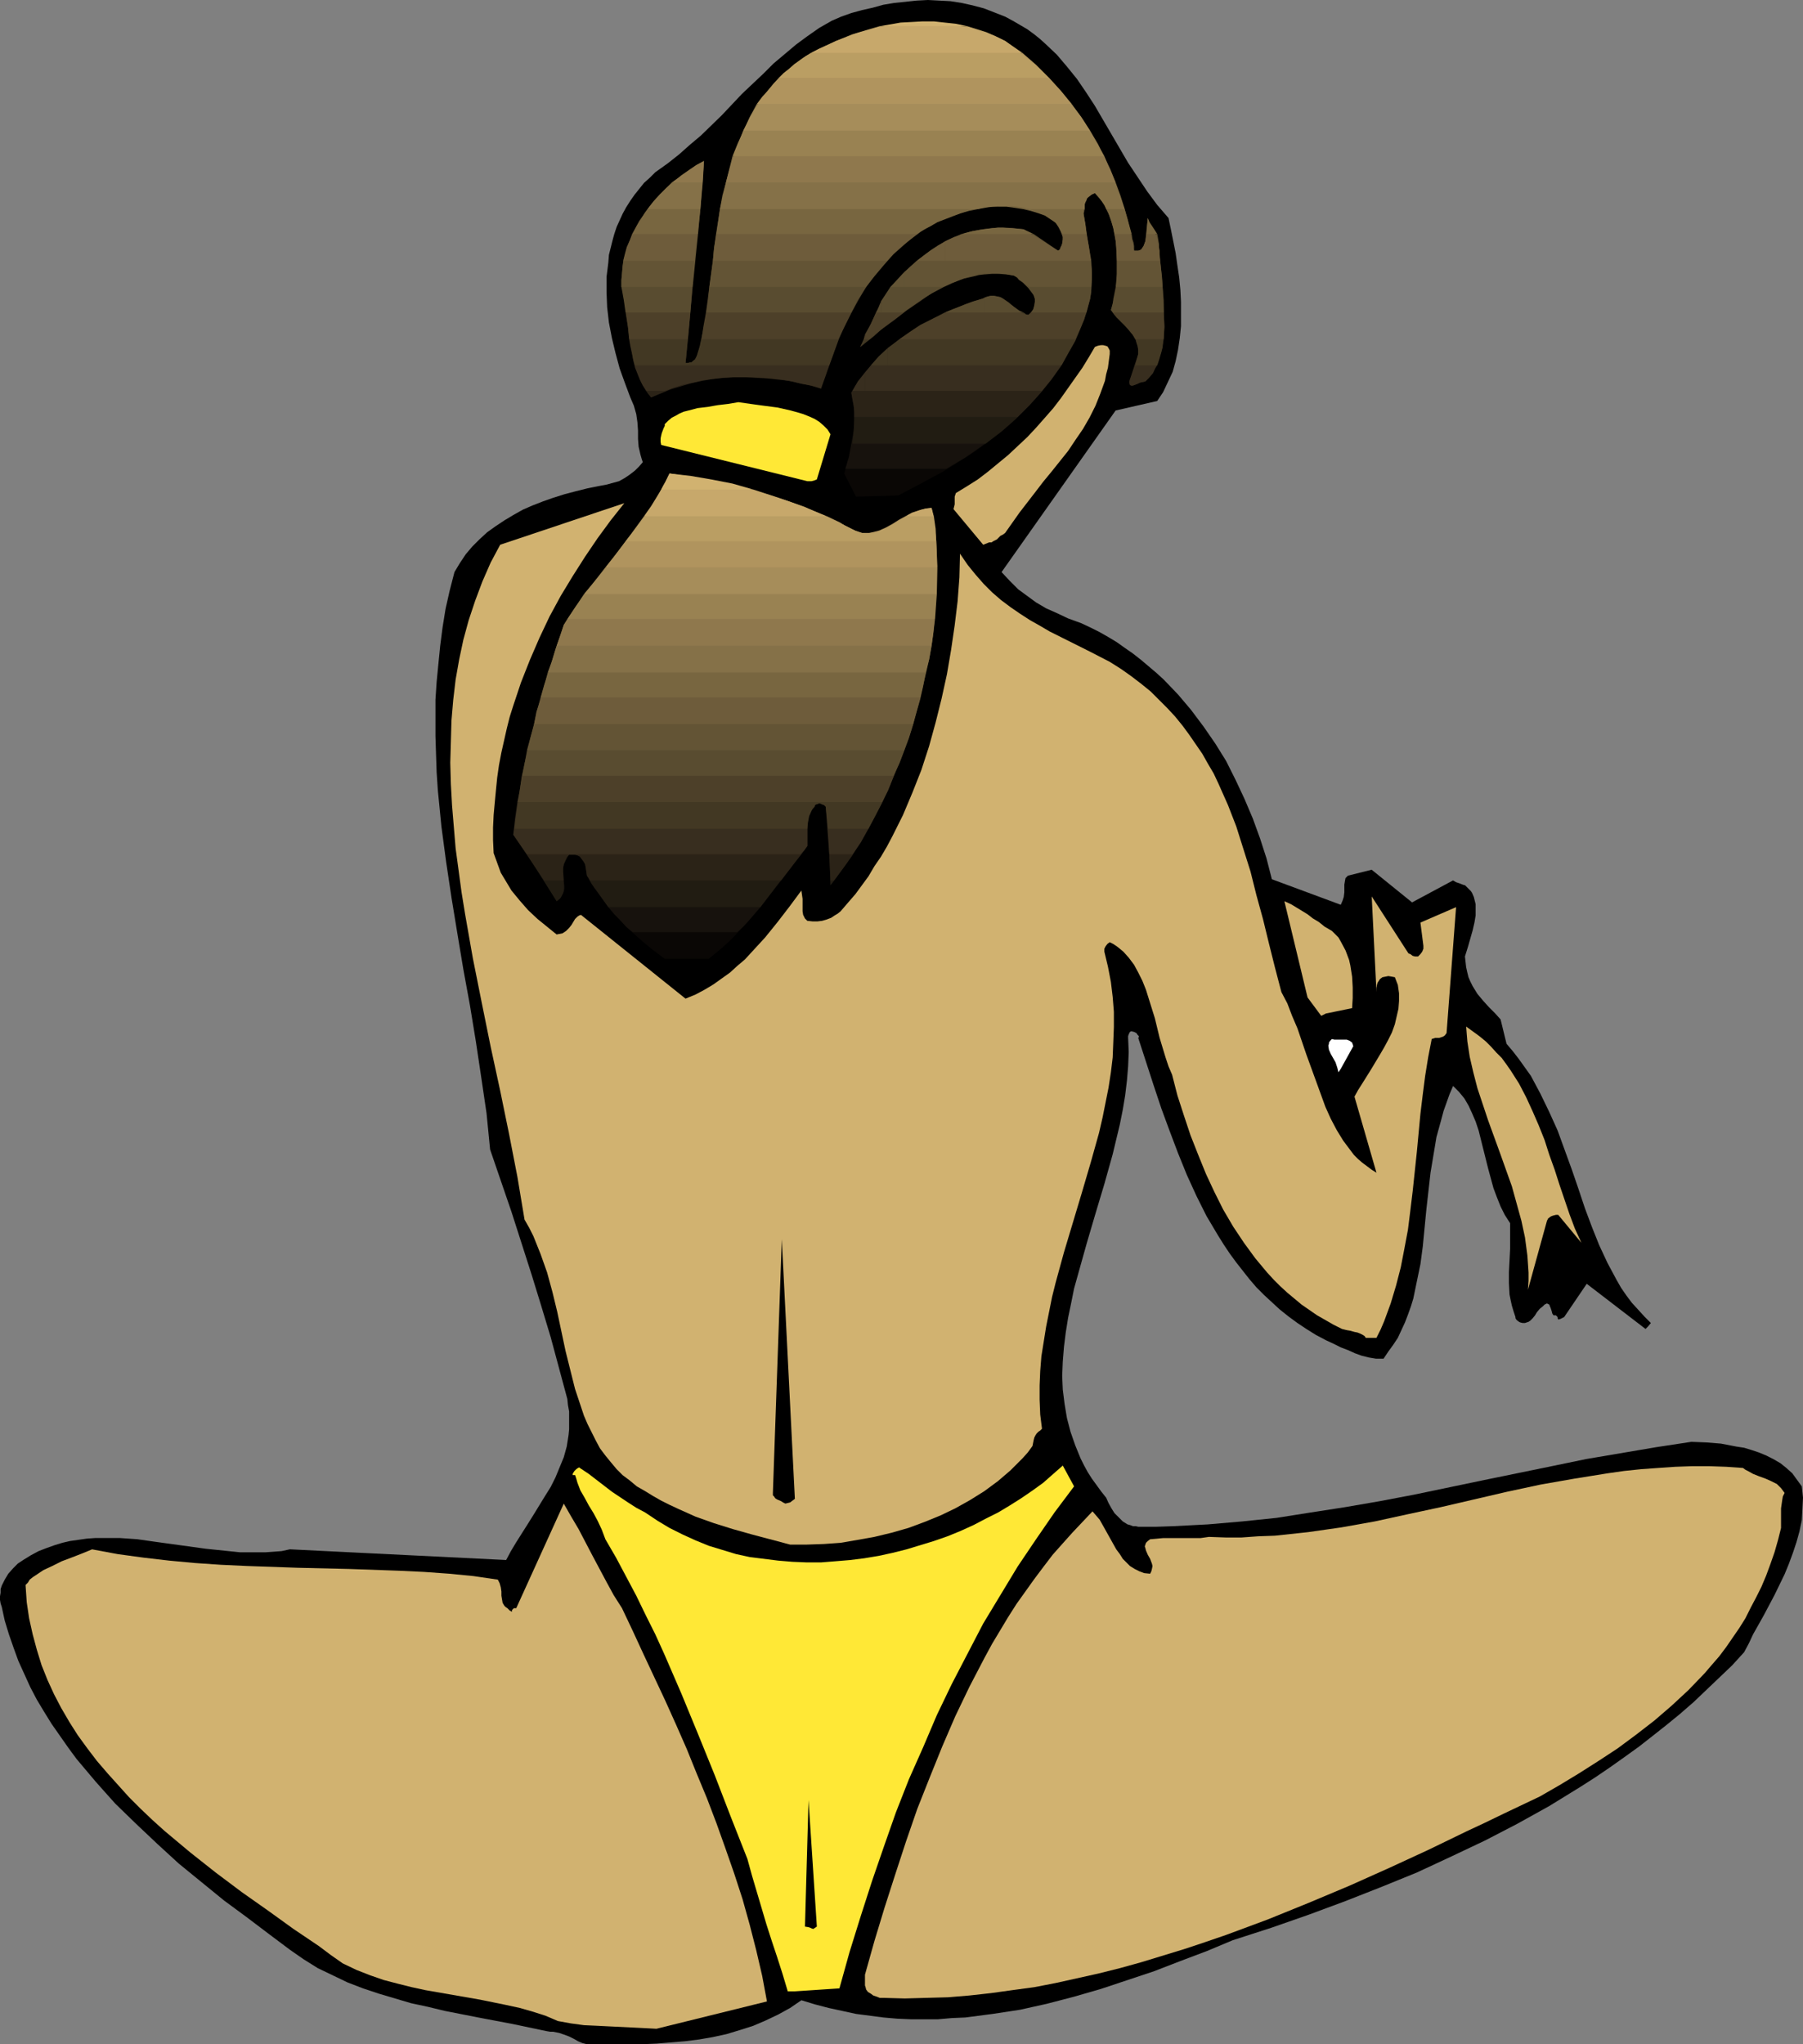 <?xml version="1.0" encoding="UTF-8" standalone="no"?>
<svg
   version="1.0"
   width="129.766mm"
   height="147.118mm"
   id="svg103"
   sodipodi:docname="Bikini Woman 08.wmf"
   xmlns:inkscape="http://www.inkscape.org/namespaces/inkscape"
   xmlns:sodipodi="http://sodipodi.sourceforge.net/DTD/sodipodi-0.dtd"
   xmlns="http://www.w3.org/2000/svg"
   xmlns:svg="http://www.w3.org/2000/svg">
  <rect width="100%" height="100%" fill="#808080" stroke="none"/>
  <sodipodi:namedview
     id="namedview103"
     pagecolor="#ffffff"
     bordercolor="#000000"
     borderopacity="0.25"
     inkscape:showpageshadow="2"
     inkscape:pageopacity="0.0"
     inkscape:pagecheckerboard="0"
     inkscape:deskcolor="#d1d1d1"
     inkscape:document-units="mm" />
  <defs
     id="defs1">
    <pattern
       id="WMFhbasepattern"
       patternUnits="userSpaceOnUse"
       width="6"
       height="6"
       x="0"
       y="0" />
  </defs>
  <path
     style="fill:#000000;fill-opacity:1;fill-rule:evenodd;stroke:none"
     d="m 159.661,556.036 h 7.434 7.595 l 3.878,-0.162 3.878,-0.323 3.878,-0.323 3.878,-0.485 3.717,-0.646 3.717,-0.808 3.717,-1.131 3.555,-1.131 3.394,-1.454 3.394,-1.616 3.232,-1.778 3.07,-2.101 3.717,1.131 3.717,0.97 3.717,0.808 3.717,0.808 3.717,0.485 3.717,0.485 3.717,0.323 3.717,0.162 h 3.717 3.717 l 3.717,-0.323 3.717,-0.162 3.717,-0.485 3.717,-0.485 7.434,-1.131 7.272,-1.616 7.434,-1.939 7.272,-2.101 7.272,-2.424 7.272,-2.424 7.11,-2.747 7.272,-2.747 6.949,-2.909 10.504,-3.393 10.181,-3.555 10.019,-3.717 9.858,-3.878 9.534,-3.878 9.373,-4.363 9.211,-4.363 8.726,-4.525 8.726,-4.848 4.202,-2.585 4.202,-2.585 4.04,-2.585 4.04,-2.747 3.878,-2.747 4.04,-2.909 3.717,-2.909 3.878,-3.07 3.555,-2.909 3.717,-3.232 3.555,-3.393 3.394,-3.232 3.555,-3.393 3.232,-3.555 1.293,-2.424 1.131,-2.424 1.454,-2.585 1.454,-2.585 2.909,-5.494 2.747,-5.656 1.131,-2.747 1.131,-3.07 0.97,-2.909 0.808,-2.909 0.646,-3.07 0.162,-3.07 0.162,-3.07 -0.323,-3.07 -1.293,-1.778 -1.293,-1.778 -1.616,-1.454 -1.616,-1.293 -1.939,-1.131 -1.939,-0.97 -1.939,-0.808 -1.939,-0.646 -2.101,-0.646 -2.101,-0.323 -4.202,-0.808 -4.04,-0.323 -4.04,-0.162 -9.534,1.454 -9.534,1.616 -9.534,1.616 -9.373,1.939 -18.907,3.878 -18.584,3.878 -9.373,1.778 -9.373,1.616 -9.373,1.454 -9.211,1.454 -9.373,0.97 -9.373,0.808 -9.373,0.485 -4.686,0.162 h -4.848 l -0.646,-0.162 h -0.808 l -0.808,-0.323 -0.646,-0.162 -1.293,-0.808 -1.131,-1.131 -1.131,-1.131 -0.808,-1.293 -0.808,-1.454 -0.646,-1.454 -1.293,-1.616 -1.293,-1.778 -1.293,-1.778 -1.131,-1.778 -0.97,-1.778 -0.97,-1.939 -1.454,-3.555 -1.293,-3.717 -0.97,-3.717 -0.646,-3.878 -0.485,-3.878 -0.162,-3.717 0.162,-3.878 0.323,-4.04 0.485,-3.878 0.646,-4.04 0.808,-3.878 0.808,-4.04 1.131,-4.04 2.262,-8.08 2.424,-8.241 2.424,-8.08 2.262,-8.08 0.97,-4.04 0.97,-4.04 0.808,-4.04 0.646,-3.878 0.485,-4.04 0.323,-3.878 0.162,-3.878 -0.162,-3.878 v -0.485 l 0.162,-0.485 0.162,-0.323 0.162,-0.323 0.323,-0.162 h 0.162 l 0.646,0.162 0.646,0.323 0.323,0.485 0.323,0.323 v 0.323 l -0.162,0.162 4.202,12.927 2.101,6.302 2.262,6.14 2.262,5.979 2.424,5.979 2.586,5.656 2.747,5.494 3.07,5.171 1.616,2.585 1.616,2.424 1.778,2.424 1.778,2.262 1.778,2.262 1.939,2.262 2.101,2.101 2.101,1.939 2.101,1.939 2.424,1.939 2.424,1.778 2.424,1.616 2.586,1.616 2.747,1.454 2.101,0.97 1.939,0.97 2.101,0.808 1.778,0.808 1.778,0.646 1.939,0.485 1.939,0.323 h 2.101 l 1.293,-1.939 1.293,-1.778 1.293,-1.939 0.97,-2.101 0.97,-2.101 0.808,-2.101 0.808,-2.262 0.646,-2.101 0.97,-4.686 0.97,-4.686 0.646,-4.848 0.485,-5.009 0.485,-5.009 1.131,-10.019 0.808,-4.848 0.808,-4.848 1.293,-4.686 0.646,-2.424 0.808,-2.262 0.808,-2.262 0.97,-2.262 1.616,1.616 1.454,1.778 1.131,1.939 0.97,2.101 0.97,2.262 0.808,2.424 1.293,5.171 1.293,5.171 1.454,5.333 0.97,2.585 0.97,2.424 1.131,2.262 1.454,2.262 v 3.555 3.393 l -0.162,3.232 -0.162,3.07 v 3.07 l 0.162,3.07 0.323,1.616 0.323,1.454 0.485,1.616 0.485,1.454 v 0.162 0.162 l 0.323,0.485 0.646,0.485 0.323,0.162 0.646,0.162 h 0.646 l 0.485,-0.162 0.485,-0.162 0.485,-0.323 0.646,-0.646 0.646,-0.808 0.485,-0.808 0.808,-0.97 0.808,-0.646 0.485,-0.485 0.646,-0.323 0.323,0.162 0.323,0.162 0.162,0.485 0.162,0.323 0.162,0.485 0.162,0.485 0.162,0.646 0.323,0.485 h 0.323 0.323 l 0.323,0.323 0.162,0.162 v 0.323 l 0.162,0.323 h 0.162 l 0.485,-0.162 0.323,-0.162 0.646,-0.323 6.141,-9.049 15.998,12.281 0.323,-0.323 0.323,-0.323 0.808,-0.97 -1.778,-1.778 -1.616,-1.778 -1.778,-1.939 -1.454,-1.939 -1.454,-2.101 -1.293,-2.262 -2.424,-4.525 -2.262,-4.848 -1.939,-4.848 -1.939,-5.171 -1.778,-5.333 -1.778,-5.171 -1.939,-5.333 -1.939,-5.333 -2.262,-5.009 -2.424,-5.009 -2.586,-4.848 -1.616,-2.262 -1.616,-2.262 -1.616,-2.101 -1.778,-2.101 -1.616,-6.625 -1.454,-1.616 -1.616,-1.616 -1.616,-1.778 -1.616,-1.939 -1.293,-2.101 -0.646,-1.293 -0.485,-1.131 -0.323,-1.293 -0.323,-1.454 -0.162,-1.454 -0.162,-1.454 0.808,-2.585 0.646,-2.262 0.646,-2.262 0.485,-2.101 0.323,-1.939 v -2.101 -0.97 l -0.485,-1.939 -0.485,-1.131 -0.323,-0.485 -0.485,-0.485 -0.485,-0.485 -0.323,-0.323 -0.323,-0.323 h -0.162 l -0.485,-0.162 -0.808,-0.323 -0.97,-0.323 -0.808,-0.485 -11.15,5.979 -10.989,-8.888 -6.464,1.616 -0.323,0.323 -0.323,0.323 -0.162,0.808 -0.162,0.97 v 1.131 0.97 l -0.162,1.293 -0.323,0.97 -0.485,1.131 -18.746,-6.948 -1.454,-5.656 -1.778,-5.494 -1.939,-5.333 -2.262,-5.333 -2.424,-5.171 -2.586,-5.171 -2.909,-4.686 -3.232,-4.686 -3.394,-4.525 -3.555,-4.201 -3.878,-4.04 -1.939,-1.778 -2.101,-1.778 -2.101,-1.778 -2.262,-1.778 -2.101,-1.454 -2.262,-1.616 -2.424,-1.454 -2.262,-1.293 -2.586,-1.293 -2.424,-1.131 -3.555,-1.293 -3.07,-1.454 -2.909,-1.293 -2.747,-1.616 -2.424,-1.778 -2.424,-1.778 -2.262,-2.262 -2.262,-2.424 31.027,-43.953 11.312,-2.585 1.616,-2.424 1.293,-2.747 1.293,-2.747 0.808,-2.909 0.646,-3.07 0.485,-3.232 0.323,-3.232 v -3.232 -3.393 l -0.162,-3.232 -0.323,-3.393 -0.485,-3.232 -0.485,-3.393 -0.646,-3.232 -0.646,-3.232 -0.646,-3.07 -3.07,-3.555 -2.747,-3.717 -2.586,-3.878 -2.586,-3.878 -2.262,-3.878 -2.262,-3.878 -4.525,-7.756 -2.424,-3.717 -2.424,-3.555 -2.747,-3.393 -2.747,-3.232 -3.07,-2.909 -1.616,-1.454 -1.616,-1.293 -1.778,-1.293 -1.939,-1.131 -1.939,-1.131 -2.101,-1.131 L 270.518,3.393 267.609,2.262 264.539,1.454 261.63,0.808 258.56,0.323 255.489,0.162 252.419,0 l -3.07,0.162 -3.07,0.323 -3.07,0.323 -2.909,0.485 -2.909,0.808 -2.909,0.646 -2.909,0.808 -2.747,0.97 -2.586,1.131 -3.394,1.939 -3.232,2.262 -3.07,2.262 -3.07,2.585 -3.07,2.585 -2.747,2.747 -5.818,5.494 -5.494,5.817 -5.656,5.494 -3.07,2.585 -2.909,2.585 -3.07,2.424 -3.394,2.424 -1.454,1.454 -1.616,1.454 -1.293,1.616 -1.293,1.616 -1.131,1.616 -1.131,1.778 -0.97,1.778 -0.808,1.778 -0.808,1.778 -0.646,1.939 -0.485,1.778 -0.485,1.939 -0.485,1.939 -0.162,2.101 -0.485,3.878 v 4.201 l 0.162,4.04 0.485,4.201 0.808,4.201 0.97,4.04 1.131,4.201 1.454,4.04 1.454,3.878 0.485,1.131 0.485,1.131 0.323,1.131 0.323,1.131 0.323,2.262 0.162,2.262 v 2.262 l 0.162,2.101 0.485,2.101 0.323,1.131 0.323,0.97 -0.97,1.131 -1.131,1.131 -1.454,1.131 -1.454,0.97 -1.454,0.808 -1.778,0.485 -1.778,0.485 -1.778,0.323 -3.232,0.646 -3.232,0.808 -3.07,0.808 -3.07,0.97 -2.747,0.97 -2.909,1.131 -2.586,1.131 -2.586,1.454 -2.424,1.454 -2.424,1.616 -2.262,1.616 -2.101,1.939 -1.939,1.939 -1.778,2.101 -1.616,2.424 -1.454,2.424 -1.293,5.009 -1.131,5.009 -0.808,5.009 -0.646,5.009 -0.485,4.848 -0.485,5.009 -0.323,4.848 v 5.009 4.848 l 0.162,5.009 0.162,4.848 0.323,4.848 0.97,9.857 1.293,9.695 1.454,9.695 1.616,9.857 1.616,9.695 1.778,9.695 1.616,9.857 1.454,9.695 1.454,9.857 0.97,9.857 5.818,16.967 5.494,17.129 2.586,8.403 2.586,8.564 2.262,8.403 2.262,8.403 0.162,1.616 0.323,1.778 v 1.616 1.616 1.616 l -0.162,1.616 -0.485,3.07 -0.808,2.909 -1.131,2.747 -1.131,2.747 -1.293,2.585 -1.616,2.585 -3.07,5.009 -1.616,2.585 -3.07,4.848 -1.454,2.424 -1.293,2.424 -58.822,-2.909 -2.262,0.485 -2.101,0.162 -2.262,0.162 h -2.424 -4.525 l -4.686,-0.485 -4.686,-0.485 -4.686,-0.646 -4.686,-0.646 -4.686,-0.646 -4.525,-0.646 -4.686,-0.323 h -4.525 -2.262 l -2.262,0.162 -2.262,0.323 -2.262,0.323 -2.101,0.485 -2.101,0.646 -2.262,0.808 -2.101,0.808 -2.101,1.131 -2.101,1.293 -1.454,0.97 -1.293,1.293 -1.293,1.454 -0.97,1.616 -0.808,1.616 -0.323,0.97 v 0.97 L 0,434.196 v 0.97 l 0.162,0.97 0.323,0.97 0.808,3.717 1.131,3.717 1.293,3.717 1.293,3.555 1.616,3.555 1.616,3.555 1.778,3.393 1.939,3.232 2.101,3.393 2.262,3.232 2.262,3.232 2.262,3.07 2.586,3.07 2.586,3.07 2.586,2.909 2.747,3.07 5.656,5.494 5.818,5.494 5.818,5.333 6.141,5.009 6.141,5.009 6.141,4.525 5.979,4.525 5.818,4.363 3.717,2.585 3.878,2.424 4.04,1.939 4.04,1.939 4.202,1.616 4.363,1.454 4.363,1.293 4.363,1.293 4.525,0.97 4.686,1.131 9.05,1.778 9.373,1.778 9.211,1.939 0.97,0.162 h 0.808 l 1.616,0.323 1.454,0.485 1.293,0.485 1.293,0.646 1.131,0.646 1.131,0.485 z"
     id="path1" />
  <path
     style="fill:#d1b270;fill-opacity:1;fill-rule:evenodd;stroke:none"
     d="m 178.568,551.835 30.058,-7.433 -1.293,-6.948 -1.616,-6.948 -1.778,-6.948 -1.939,-6.948 -2.262,-6.948 -2.424,-6.948 -2.424,-6.787 -2.586,-6.787 -2.747,-6.625 -2.747,-6.787 -2.909,-6.625 -2.909,-6.464 -5.979,-12.766 -2.909,-6.302 -2.909,-6.14 -2.262,-3.555 -1.939,-3.555 -3.878,-7.272 -3.717,-7.11 -2.101,-3.555 -1.939,-3.393 -12.928,28.44 h -0.323 -0.323 l -0.323,0.323 -0.162,0.162 v 0.323 l -0.162,0.162 v 0 l -0.162,-0.162 -0.323,-0.162 -0.323,-0.323 -0.323,-0.323 -0.485,-0.323 -0.323,-0.323 -0.485,-0.808 -0.162,-0.97 -0.162,-0.97 v -1.131 l -0.162,-1.131 -0.323,-1.131 -0.485,-0.97 -6.626,-0.97 -6.626,-0.646 -6.787,-0.485 -6.787,-0.323 -13.736,-0.485 -6.949,-0.162 -6.949,-0.162 -13.898,-0.485 -6.949,-0.323 -7.11,-0.485 -6.949,-0.646 -6.949,-0.808 -7.11,-0.97 -6.949,-1.293 -2.747,1.131 -2.909,1.131 -2.586,0.97 -2.586,1.293 -2.424,1.131 -0.97,0.646 -0.97,0.646 -0.97,0.646 -0.808,0.646 -0.485,0.808 -0.646,0.646 0.323,4.686 0.646,4.363 0.97,4.363 1.131,4.201 1.293,4.201 1.616,4.04 1.778,3.878 1.939,3.717 2.262,3.878 2.262,3.555 2.586,3.555 2.586,3.393 2.909,3.393 2.909,3.232 2.909,3.232 3.232,3.232 3.232,3.07 3.232,2.909 6.949,5.817 6.949,5.494 7.11,5.333 7.11,5.009 6.949,5.009 6.949,4.686 3.232,2.424 3.232,2.262 3.717,1.778 3.717,1.454 3.717,1.293 3.717,0.97 3.878,0.97 3.717,0.808 7.434,1.293 7.434,1.293 7.11,1.454 3.717,0.808 3.394,0.97 3.555,1.131 3.394,1.454 3.555,0.646 3.555,0.485 3.555,0.162 3.232,0.162 6.626,0.323 3.232,0.162 z"
     id="path2" />
  <path
     style="fill:#d1b270;fill-opacity:1;fill-rule:evenodd;stroke:none"
     d="m 240.299,543.432 5.818,0.162 5.818,-0.162 5.979,-0.162 5.818,-0.485 5.818,-0.646 5.818,-0.808 5.979,-0.808 5.818,-1.131 5.818,-1.293 5.818,-1.293 5.818,-1.454 5.818,-1.616 5.818,-1.778 5.818,-1.778 5.818,-1.939 5.656,-1.939 11.312,-4.201 11.15,-4.525 11.15,-4.686 10.827,-4.848 10.504,-4.848 10.342,-5.009 5.171,-2.424 5.01,-2.424 9.858,-4.686 5.333,-3.07 5.333,-3.232 5.333,-3.393 5.171,-3.393 5.01,-3.717 5.01,-3.878 4.686,-4.04 4.525,-4.201 4.363,-4.525 1.939,-2.262 2.101,-2.424 1.939,-2.585 1.778,-2.585 1.778,-2.585 1.616,-2.585 1.454,-2.909 1.454,-2.747 1.454,-2.909 1.293,-3.07 1.131,-3.07 1.131,-3.232 0.97,-3.393 0.808,-3.232 v -5.333 l 0.162,-1.131 0.162,-1.131 0.162,-0.97 0.485,-0.97 -0.485,-0.646 -0.485,-0.646 -1.131,-1.131 -1.616,-0.808 -1.454,-0.646 -1.778,-0.646 -1.616,-0.646 -1.454,-0.808 -0.646,-0.323 -0.646,-0.485 -4.525,-0.323 -4.686,-0.162 h -4.686 l -4.525,0.162 -4.686,0.323 -4.525,0.323 -4.686,0.485 -4.525,0.646 -9.05,1.454 -9.211,1.616 -9.05,1.939 -9.05,2.101 -9.05,2.101 -9.05,1.939 -8.888,1.939 -9.05,1.616 -9.05,1.293 -4.525,0.485 -4.525,0.485 -4.525,0.162 -4.525,0.323 h -4.363 l -4.525,-0.162 -2.262,0.323 h -2.101 -8.08 l -1.778,0.162 -1.778,0.162 -0.646,0.485 -0.485,0.485 -0.162,0.485 -0.162,0.485 0.162,0.485 0.162,0.646 0.485,1.131 0.646,1.131 0.485,1.293 0.162,0.646 -0.162,0.808 -0.162,0.646 -0.323,0.646 -1.616,-0.162 -1.293,-0.485 -1.293,-0.646 -1.293,-0.808 -0.97,-0.97 -0.97,-0.97 -0.808,-1.293 -0.97,-1.293 -3.07,-5.494 -1.454,-2.585 -0.97,-1.131 -0.97,-1.131 -2.747,2.909 -2.747,2.909 -2.747,3.07 -2.586,2.909 -2.586,3.393 -2.424,3.232 -2.424,3.393 -2.424,3.393 -2.262,3.555 -4.363,7.272 -2.101,3.878 -4.04,7.756 -3.878,8.08 -3.555,8.241 -3.394,8.403 -3.394,8.564 -3.07,8.888 -2.909,8.888 -2.909,9.049 -2.747,9.049 -2.586,9.211 v 2.909 l 0.162,0.485 0.162,0.646 0.485,0.646 0.808,0.485 0.646,0.485 0.97,0.323 0.808,0.323 z"
     id="path3" />
  <path
     style="fill:#ffe836;fill-opacity:1;fill-rule:evenodd;stroke:none"
     d="m 216.221,541.655 12.12,-0.808 2.747,-9.857 3.07,-9.857 3.07,-9.534 3.232,-9.372 3.232,-9.211 3.555,-9.049 3.878,-8.726 3.717,-8.726 4.04,-8.403 4.363,-8.403 4.202,-8.08 4.686,-7.756 4.686,-7.756 5.01,-7.433 5.01,-7.272 5.333,-7.11 -3.07,-5.656 -2.586,2.262 -2.747,2.424 -2.909,2.101 -3.07,2.101 -3.07,1.939 -3.232,1.939 -3.232,1.616 -3.394,1.778 -3.555,1.616 -3.555,1.454 -3.717,1.293 -3.717,1.131 -3.717,1.131 -3.878,0.97 -3.717,0.808 -3.878,0.646 -3.878,0.485 -3.878,0.323 -4.04,0.323 h -3.878 l -3.878,-0.162 -3.878,-0.323 -3.878,-0.485 -3.878,-0.485 -3.717,-0.808 -3.717,-1.131 -3.717,-1.131 -3.555,-1.454 -3.555,-1.616 -3.555,-1.778 -3.232,-1.939 -3.394,-2.262 -2.424,-1.293 -2.262,-1.454 -4.363,-2.909 -2.101,-1.616 -2.101,-1.616 -2.101,-1.616 -2.424,-1.616 -0.162,-0.162 v 0 l -0.323,0.162 -0.485,0.323 -0.485,0.485 -0.323,0.485 -0.162,0.323 v 0.323 h 0.162 0.162 0.323 l 0.323,0.97 0.323,1.131 0.808,2.101 1.131,1.939 1.131,2.101 1.293,2.101 1.131,2.101 1.131,2.424 0.485,1.293 0.485,1.293 2.909,5.009 2.747,5.171 2.747,5.171 2.586,5.333 2.586,5.171 2.424,5.333 4.686,10.827 4.525,10.988 4.525,11.15 4.363,11.311 4.525,11.473 1.293,4.686 1.293,4.363 2.586,8.726 1.454,4.525 1.454,4.363 1.454,4.525 1.454,4.848 z"
     id="path4" />
  <path
     style="fill:#000000;fill-opacity:1;fill-rule:evenodd;stroke:none"
     d="m 221.23,524.688 0.97,-0.646 -2.262,-34.419 -0.97,34.419 0.97,0.162 0.485,0.162 0.323,0.162 z"
     id="path5" />
  <path
     style="fill:#d1b270;fill-opacity:1;fill-rule:evenodd;stroke:none"
     d="m 214.928,420.138 h 4.525 l 4.686,-0.162 4.525,-0.323 4.686,-0.808 4.525,-0.808 4.686,-1.131 4.525,-1.293 4.363,-1.616 4.363,-1.778 4.04,-1.939 4.04,-2.262 3.878,-2.424 3.717,-2.747 3.394,-2.909 3.232,-3.232 1.454,-1.616 1.293,-1.778 0.162,-0.808 0.162,-0.808 0.162,-0.646 0.323,-0.646 0.323,-0.485 0.485,-0.485 0.485,-0.323 0.485,-0.485 -0.485,-3.878 -0.162,-4.04 v -3.878 l 0.162,-3.878 0.323,-4.04 0.646,-4.04 0.646,-4.04 0.808,-4.04 0.808,-4.04 0.97,-3.878 2.262,-8.241 4.848,-16.159 2.424,-8.241 2.262,-8.08 0.97,-4.201 0.808,-4.04 0.808,-4.04 0.646,-4.201 0.485,-4.04 0.162,-4.04 0.162,-4.201 v -4.201 l -0.323,-4.04 -0.485,-4.04 -0.808,-4.201 -0.97,-4.04 v -0.808 l 0.323,-0.646 0.485,-0.646 0.646,-0.485 0.97,0.485 0.97,0.646 0.808,0.646 0.97,0.808 1.454,1.616 1.454,1.939 1.131,2.101 1.131,2.262 0.97,2.424 0.808,2.585 1.616,5.171 1.293,5.333 1.616,5.333 0.808,2.424 0.97,2.262 1.454,5.656 1.778,5.494 1.778,5.333 2.101,5.333 2.101,5.171 2.262,4.848 2.424,4.848 2.747,4.686 2.909,4.363 3.07,4.201 3.232,3.878 1.778,1.939 1.778,1.778 1.939,1.778 1.939,1.616 1.939,1.616 2.101,1.454 2.101,1.454 2.262,1.293 2.262,1.293 2.262,1.131 1.293,0.323 0.97,0.162 1.131,0.323 0.808,0.162 0.808,0.323 0.646,0.323 0.485,0.323 0.323,0.485 h 2.909 l 1.131,-2.262 0.97,-2.262 1.778,-4.848 1.454,-4.848 1.293,-5.009 0.97,-5.009 0.97,-5.171 0.646,-5.171 0.646,-5.333 1.131,-10.665 0.485,-5.171 0.485,-5.171 0.646,-5.333 0.646,-5.009 0.808,-5.009 0.97,-5.009 0.485,-0.162 0.485,-0.162 h 1.131 l 0.485,-0.162 0.485,-0.162 0.485,-0.323 0.485,-0.646 2.586,-34.257 -9.696,4.201 0.808,6.302 v 0.808 l -0.323,0.808 -0.485,0.646 -0.646,0.646 h -0.808 l -0.646,-0.162 -0.646,-0.485 -0.485,-0.162 -0.323,-0.485 -9.696,-15.028 1.293,26.016 v -1.131 l 0.162,-0.97 0.162,-0.485 0.323,-0.485 0.323,-0.485 0.646,-0.485 0.808,-0.162 0.808,-0.162 0.97,0.162 0.808,0.162 0.808,2.101 0.323,2.262 v 2.101 l -0.162,2.101 -0.485,2.101 -0.485,2.101 -0.808,2.262 -0.97,1.939 -1.131,2.101 -1.131,1.939 -2.424,4.04 -2.424,3.878 -1.131,1.778 -0.97,1.778 5.979,20.684 -1.293,-0.808 -1.293,-0.97 -1.293,-0.97 -1.131,-0.97 -1.131,-1.131 -0.97,-1.293 -1.939,-2.585 -1.778,-2.909 -1.616,-3.07 -1.454,-3.232 -1.293,-3.555 -2.586,-7.11 -1.293,-3.555 -2.424,-7.11 -1.454,-3.393 -1.293,-3.393 -1.616,-3.07 -1.778,-6.787 -1.616,-6.464 -1.616,-6.625 -1.778,-6.464 -1.616,-6.464 -1.939,-6.14 -1.939,-6.14 -2.262,-5.817 -1.293,-2.909 -1.293,-2.909 -1.293,-2.747 -1.616,-2.747 -1.454,-2.585 -1.778,-2.585 -1.778,-2.585 -1.778,-2.424 -2.101,-2.585 -2.101,-2.262 -2.262,-2.262 -2.262,-2.262 -2.586,-2.101 -2.747,-2.101 -2.747,-1.939 -3.07,-1.939 -5.333,-2.747 -5.494,-2.747 -5.494,-2.747 -2.747,-1.616 -2.586,-1.454 -2.747,-1.778 -2.586,-1.778 -2.586,-1.939 -2.424,-2.101 -2.262,-2.262 -2.262,-2.585 -2.101,-2.585 -2.101,-3.07 -0.162,6.464 -0.485,6.464 -0.808,6.625 -0.97,6.625 -1.131,6.625 -1.454,6.625 -1.616,6.464 -1.778,6.464 -2.101,6.464 -2.424,6.14 -2.586,6.14 -2.909,5.817 -1.454,2.747 -1.616,2.747 -1.778,2.585 -1.616,2.747 -1.778,2.424 -1.778,2.424 -2.101,2.424 -1.939,2.262 -0.808,0.646 -0.808,0.485 -0.97,0.646 -1.293,0.485 -1.131,0.323 -1.293,0.162 h -1.293 l -1.454,-0.162 -0.323,-0.323 -0.323,-0.323 -0.485,-0.97 -0.162,-0.97 v -0.97 -2.424 l -0.162,-1.131 -0.162,-1.131 -3.232,4.363 -3.232,4.201 -3.394,4.201 -3.717,4.04 -1.778,1.939 -2.101,1.778 -1.939,1.778 -2.262,1.616 -2.262,1.616 -2.424,1.454 -2.424,1.293 -2.747,1.131 -28.442,-22.784 -0.485,0.162 -0.485,0.323 -0.646,0.646 -0.485,0.808 -0.485,0.808 -0.646,0.808 -0.808,0.808 -0.485,0.323 -0.485,0.323 -0.808,0.162 -0.808,0.162 -2.586,-2.101 -2.586,-2.101 -2.586,-2.424 -2.262,-2.585 -2.262,-2.747 -0.97,-1.616 -0.97,-1.616 -0.97,-1.616 -0.646,-1.778 -0.646,-1.778 -0.646,-1.778 -0.162,-3.555 v -3.393 l 0.162,-3.393 0.323,-3.555 0.323,-3.393 0.323,-3.232 0.485,-3.393 0.646,-3.393 1.454,-6.464 0.808,-3.232 0.97,-3.07 2.101,-6.302 2.424,-6.14 2.586,-5.979 2.747,-5.817 3.07,-5.656 3.232,-5.333 3.394,-5.333 3.394,-5.009 3.555,-4.848 3.717,-4.686 v 0 l -33.774,11.311 -1.293,2.424 -1.293,2.424 -2.262,5.171 -1.939,5.171 -1.778,5.333 -1.454,5.333 -1.131,5.333 -0.97,5.494 -0.646,5.494 -0.485,5.656 -0.162,5.817 -0.162,5.656 0.162,5.817 0.323,5.817 0.485,5.817 0.485,5.817 0.808,5.979 0.808,5.979 0.97,5.979 2.101,11.958 2.424,12.119 2.424,11.958 2.586,11.958 2.424,11.796 2.262,11.635 0.97,5.817 0.97,5.817 1.293,2.262 1.131,2.262 0.97,2.424 0.97,2.424 1.778,5.009 1.454,5.333 1.293,5.333 1.131,5.333 1.131,5.333 1.293,5.171 1.293,5.171 1.616,4.848 0.808,2.424 0.97,2.262 1.131,2.262 1.131,2.262 1.131,2.101 1.454,1.939 1.454,1.778 1.616,1.939 1.616,1.616 1.939,1.454 1.939,1.616 2.262,1.293 2.101,1.293 2.262,1.293 2.262,1.131 2.424,1.131 4.686,2.101 5.01,1.778 5.171,1.616 5.171,1.454 z"
     id="path6" />
  <path
     style="fill:#000000;fill-opacity:1;fill-rule:evenodd;stroke:none"
     d="m 214.928,408.665 1.293,-0.97 -3.555,-70.615 -2.424,69 v 0.646 l 0.323,0.323 0.323,0.485 0.485,0.323 1.131,0.485 0.485,0.323 0.646,0.323 z"
     id="path7" />
  <path
     style="fill:#d1b270;fill-opacity:1;fill-rule:evenodd;stroke:none"
     d="m 415.635,350.815 5.171,-18.745 0.323,-0.646 0.646,-0.485 0.323,-0.162 0.485,-0.162 0.646,-0.162 h 0.646 l 6.302,7.595 -1.778,-3.878 -1.454,-3.878 -2.747,-8.08 -1.293,-4.04 -1.454,-4.04 -1.293,-4.04 -1.616,-4.04 -1.616,-3.717 -1.778,-3.878 -1.939,-3.717 -2.262,-3.555 -1.131,-1.616 -1.293,-1.778 -1.454,-1.454 -1.454,-1.616 -1.454,-1.454 -1.778,-1.454 -1.778,-1.293 -1.778,-1.293 0.162,2.101 0.162,1.939 0.646,4.201 0.97,4.201 1.131,4.363 1.454,4.363 1.454,4.363 3.232,8.888 1.616,4.525 1.616,4.525 1.293,4.686 1.293,4.686 0.97,4.525 0.646,4.848 0.162,2.262 0.162,2.424 v 2.262 z"
     id="path8" />
  <path
     style="fill:#ffffff;fill-opacity:1;fill-rule:evenodd;stroke:none"
     d="m 364.731,290.703 3.394,-6.14 -0.162,-0.485 -0.162,-0.485 -0.646,-0.485 -0.808,-0.323 h -0.808 -2.586 l -0.646,-0.162 -0.485,0.485 -0.323,0.485 v 0.323 l -0.162,0.485 0.162,1.131 0.485,1.131 0.646,1.131 0.646,1.131 0.485,1.454 0.323,1.293 z"
     id="path9" />
  <path
     style="fill:#d1b270;fill-opacity:1;fill-rule:evenodd;stroke:none"
     d="m 360.691,275.675 7.11,-1.454 0.162,-2.747 v -2.909 l -0.162,-2.909 -0.485,-3.07 -0.323,-1.454 -0.485,-1.293 -0.485,-1.293 -1.293,-2.424 -0.646,-1.131 -0.97,-0.97 -0.808,-0.808 -1.939,-1.131 -1.616,-1.293 -1.616,-0.97 -1.454,-1.131 -2.909,-1.778 -1.616,-0.97 -1.778,-0.808 6.302,26.178 3.717,5.009 z"
     id="path10" />
  <path
     style="fill:#000000;fill-opacity:1;fill-rule:evenodd;stroke:none"
     d="m 200.545,253.537 -2.909,2.909 -2.909,2.747 -3.232,2.424 -3.07,2.262 -2.586,0.646 -3.394,-2.424 -3.394,-2.585 -3.555,-2.909 -1.778,-1.454 -1.616,-1.616 z"
     id="path11" />
  <path
     style="fill:#0a0705;fill-opacity:1;fill-rule:evenodd;stroke:none"
     d="m 206.848,246.75 -3.394,3.878 -3.394,3.717 -1.778,1.778 -1.778,1.616 -1.939,1.616 -1.778,1.454 H 180.83 l -1.939,-1.454 -2.101,-1.616 -1.939,-1.616 -4.04,-3.555 -1.778,-1.939 -1.778,-1.939 -1.778,-1.939 z"
     id="path12" />
  <path
     style="fill:#17120d;fill-opacity:1;fill-rule:evenodd;stroke:none"
     d="m 212.504,239.479 -2.909,3.717 -2.909,3.717 -2.909,3.393 -1.616,1.778 -1.616,1.454 h -28.442 l -1.778,-1.454 -1.616,-1.778 -1.616,-1.616 -1.454,-1.778 -1.454,-1.939 -1.293,-1.778 -1.293,-1.778 -1.131,-1.939 z"
     id="path13" />
  <path
     style="fill:#17120d;fill-opacity:1;fill-rule:evenodd;stroke:none"
     d="m 225.917,239.479 v 1.293 l 0.485,-0.646 0.485,-0.646 z"
     id="path14" />
  <path
     style="fill:#17120d;fill-opacity:1;fill-rule:evenodd;stroke:none"
     d="m 148.025,239.479 3.394,5.656 0.808,-0.646 0.485,-0.646 0.323,-0.646 0.323,-0.646 0.162,-0.808 v -0.646 l -0.162,-1.616 z"
     id="path15" />
  <path
     style="fill:#211c12;fill-opacity:1;fill-rule:evenodd;stroke:none"
     d="m 217.675,232.369 -2.586,3.555 -2.747,3.555 -5.494,7.272 h -41.37 l -3.07,-4.363 -1.454,-1.939 -1.293,-2.262 -0.162,-1.131 -0.162,-0.97 -0.162,-0.97 -0.485,-0.97 -0.485,-0.646 -0.485,-0.646 -0.646,-0.323 -0.646,-0.162 z"
     id="path16" />
  <path
     style="fill:#211c12;fill-opacity:1;fill-rule:evenodd;stroke:none"
     d="m 225.593,232.369 0.323,8.403 1.616,-2.101 1.454,-2.101 1.454,-1.939 1.454,-2.262 z"
     id="path17" />
  <path
     style="fill:#211c12;fill-opacity:1;fill-rule:evenodd;stroke:none"
     d="m 143.339,232.369 8.08,12.766 0.646,-0.485 0.485,-0.485 0.323,-0.646 0.323,-0.646 0.162,-1.131 v -1.454 l -0.162,-1.293 -0.162,-1.293 v -1.293 l 0.162,-0.646 0.162,-0.646 0.485,-0.97 0.323,-0.646 0.323,-0.646 0.323,-0.485 z"
     id="path18" />
  <path
     style="fill:#2b2317;fill-opacity:1;fill-rule:evenodd;stroke:none"
     d="m 212.504,239.479 3.717,-4.848 1.778,-2.262 1.616,-2.262 v -4.686 h -79.669 l -0.162,0.808 v 0.323 l -0.162,0.485 8.403,12.443 h 5.333 l -0.162,-2.262 v -1.131 l 0.162,-0.97 0.485,-1.293 0.162,-0.485 0.485,-0.485 0.323,-0.323 h 0.485 0.485 0.646 l 0.646,0.162 0.646,0.323 0.485,0.646 0.485,0.646 0.485,0.808 0.162,0.97 0.162,0.97 0.162,1.131 0.485,0.646 0.323,0.646 z"
     id="path19" />
  <path
     style="fill:#2b2317;fill-opacity:1;fill-rule:evenodd;stroke:none"
     d="m 225.917,239.479 -0.646,-14.058 h 10.989 l -2.262,3.878 -2.262,3.555 -2.424,3.393 -2.424,3.232 z"
     id="path20" />
  <path
     style="fill:#382e1f;fill-opacity:1;fill-rule:evenodd;stroke:none"
     d="m 217.675,232.369 1.131,-1.131 0.808,-1.131 v -1.454 -1.454 -2.909 l 0.162,-1.293 0.323,-1.293 0.646,-1.293 0.808,-0.97 0.162,-0.485 0.323,-0.162 0.485,-0.162 0.323,-0.162 0.485,0.162 0.323,0.162 0.485,0.162 0.485,0.485 0.97,12.927 h 6.302 l 1.131,-1.616 1.131,-1.616 1.939,-3.555 1.939,-3.555 1.939,-3.878 h -99.222 l -0.323,2.262 -0.323,2.262 -0.485,4.363 3.717,5.333 h 11.474 1.616 z"
     id="path21" />
  <path
     style="fill:#423823;fill-opacity:1;fill-rule:evenodd;stroke:none"
     d="m 219.614,225.42 0.162,-1.616 0.323,-1.778 0.646,-1.454 0.323,-0.646 0.485,-0.485 0.162,-0.485 0.323,-0.162 0.485,-0.162 0.323,-0.162 0.485,0.162 0.323,0.162 0.485,0.162 0.485,0.485 0.646,5.979 h 10.989 l 1.778,-3.393 1.778,-3.393 1.778,-3.717 1.454,-3.878 H 142.046 l -0.646,3.717 -0.485,3.555 -0.97,7.11 z"
     id="path22" />
  <path
     style="fill:#4d4029;fill-opacity:1;fill-rule:evenodd;stroke:none"
     d="m 245.955,204.09 -1.454,3.717 -1.454,3.555 -1.454,3.555 -1.616,3.232 h -99.222 l 0.646,-3.232 0.485,-3.555 0.808,-3.555 0.646,-3.717 z"
     id="path23" />
  <path
     style="fill:#594c30;fill-opacity:1;fill-rule:evenodd;stroke:none"
     d="m 248.379,196.98 -1.131,3.717 -1.293,3.555 -1.293,3.393 -1.616,3.393 H 142.046 l 0.646,-3.393 0.808,-3.393 0.808,-3.555 0.97,-3.717 z"
     id="path24" />
  <path
     style="fill:#635435;fill-opacity:1;fill-rule:evenodd;stroke:none"
     d="m 250.318,189.708 -0.97,3.717 -0.97,3.717 -1.131,3.555 -1.293,3.393 H 143.339 l 1.939,-7.11 0.808,-3.555 0.97,-3.717 z"
     id="path25" />
  <path
     style="fill:#6e5c3b;fill-opacity:1;fill-rule:evenodd;stroke:none"
     d="m 251.773,182.922 -0.646,3.717 -0.808,3.555 -0.97,3.393 -0.97,3.393 H 145.278 l 0.646,-3.393 1.131,-3.393 0.97,-3.555 0.97,-3.717 z"
     id="path26" />
  <path
     style="fill:#786640;fill-opacity:1;fill-rule:evenodd;stroke:none"
     d="m 253.389,175.65 -0.646,3.717 -0.808,3.555 -0.808,3.393 -0.808,3.393 H 147.056 l 0.97,-3.393 1.131,-3.393 1.131,-3.555 1.131,-3.717 z"
     id="path27" />
  <path
     style="fill:#857148;fill-opacity:1;fill-rule:evenodd;stroke:none"
     d="m 254.358,168.378 -0.485,3.878 -0.485,3.555 -0.646,3.555 -0.97,3.555 H 148.995 l 1.131,-3.07 0.97,-3.232 1.131,-3.232 1.131,-3.393 0.485,-0.808 0.485,-0.808 z"
     id="path28" />
  <path
     style="fill:#8f784d;fill-opacity:1;fill-rule:evenodd;stroke:none"
     d="m 254.681,161.592 -0.323,3.717 -0.162,3.555 -0.323,3.393 -0.485,3.393 H 151.419 l 0.97,-2.747 0.97,-2.909 2.747,-4.201 2.747,-4.201 z"
     id="path29" />
  <path
     style="fill:#998252;fill-opacity:1;fill-rule:evenodd;stroke:none"
     d="m 255.005,154.32 -0.162,7.11 -0.485,6.948 H 154.328 l 2.262,-3.393 2.586,-3.555 2.747,-3.555 2.747,-3.555 z"
     id="path30" />
  <path
     style="fill:#a68d5a;fill-opacity:1;fill-rule:evenodd;stroke:none"
     d="m 254.681,147.21 0.162,3.717 v 3.717 3.393 l -0.162,3.555 h -95.829 l 5.818,-6.948 2.747,-3.717 2.747,-3.717 z"
     id="path31" />
  <path
     style="fill:#b0945e;fill-opacity:1;fill-rule:evenodd;stroke:none"
     d="m 254.035,140.423 0.485,3.393 0.162,3.555 0.162,3.555 0.162,3.393 h -90.334 l 2.586,-3.232 2.747,-3.555 2.586,-3.555 2.586,-3.555 h 49.773 l 3.394,1.616 1.616,0.97 1.616,0.808 0.97,0.485 0.97,0.323 0.97,0.323 h 0.97 0.97 l 0.808,-0.162 1.939,-0.485 1.778,-0.808 1.778,-0.97 1.778,-1.131 1.778,-0.97 z"
     id="path32" />
  <path
     style="fill:#ba9e63;fill-opacity:1;fill-rule:evenodd;stroke:none"
     d="m 254.681,147.21 -0.485,-4.686 -0.323,-2.262 -0.485,-2.101 -1.293,0.162 -1.454,0.323 -1.293,0.485 -1.454,0.646 -2.747,1.454 -2.586,1.616 -1.454,0.808 -1.293,0.485 -1.293,0.646 -1.454,0.162 -1.454,0.162 -1.293,-0.162 -1.454,-0.485 -1.293,-0.646 -3.232,-1.616 -3.07,-1.454 -3.232,-1.454 -3.232,-1.454 -6.949,-2.424 -6.949,-2.262 H 179.861 l -0.97,1.939 -1.131,1.939 -2.424,3.555 -2.586,3.393 -2.586,3.232 z"
     id="path33" />
  <path
     style="fill:#c7a86b;fill-opacity:1;fill-rule:evenodd;stroke:none"
     d="m 254.035,140.423 -0.162,-0.485 -0.323,-1.293 -0.162,-0.485 -1.616,0.162 -1.778,0.485 -1.939,0.646 -1.778,0.97 z"
     id="path34" />
  <path
     style="fill:#c7a86b;fill-opacity:1;fill-rule:evenodd;stroke:none"
     d="m 224.947,140.423 -5.171,-2.101 -5.171,-1.939 -5.494,-1.778 -5.333,-1.616 -5.494,-1.293 -5.494,-1.293 -5.333,-0.808 -5.333,-0.808 -1.454,3.07 -1.778,2.909 -1.778,2.909 -1.939,2.747 z"
     id="path35" />
  <path
     style="fill:#d1b270;fill-opacity:1;fill-rule:evenodd;stroke:none"
     d="m 204.909,133.151 -5.656,-1.616 -5.818,-1.131 -5.656,-0.97 -2.909,-0.323 -2.747,-0.323 -1.131,2.262 -0.646,1.131 -0.485,0.97 z"
     id="path36" />
  <path
     style="fill:#d1b270;fill-opacity:1;fill-rule:evenodd;stroke:none"
     d="m 269.064,147.533 h 0.646 l 0.485,-0.323 0.97,-0.485 0.97,-0.97 0.646,-0.323 0.646,-0.485 1.939,-2.747 1.939,-2.747 4.363,-5.656 2.101,-2.747 2.262,-2.747 4.525,-5.656 1.939,-2.909 2.101,-3.07 1.778,-3.07 1.616,-3.232 1.293,-3.232 1.293,-3.555 0.323,-1.778 0.485,-1.778 0.485,-3.717 v -0.97 l -0.323,-0.646 -0.323,-0.485 -0.485,-0.162 -0.646,-0.162 h -0.646 l -0.808,0.162 -0.808,0.323 -1.616,2.747 -1.778,2.909 -1.939,2.747 -1.939,2.747 -1.939,2.747 -2.101,2.747 -2.262,2.585 -2.424,2.747 -2.424,2.585 -2.586,2.424 -2.586,2.424 -2.747,2.262 -2.747,2.262 -2.747,2.101 -3.07,1.939 -2.909,1.778 -0.323,0.97 v 0.97 1.131 l -0.162,0.646 -0.162,0.646 8.08,9.695 z"
     id="path37" />
  <path
     style="fill:#000000;fill-opacity:1;fill-rule:evenodd;stroke:none"
     d="m 257.429,127.496 -4.525,2.747 -4.525,2.424 -9.373,4.848 v 0 l -1.293,0.646 -4.848,-3.07 -3.232,-6.302 0.162,-0.162 v -0.323 l 0.162,-0.808 z"
     id="path38" />
  <path
     style="fill:#0a0705;fill-opacity:1;fill-rule:evenodd;stroke:none"
     d="m 268.094,120.709 -2.909,2.101 -2.747,1.778 -3.07,1.939 -2.909,1.778 -5.979,3.232 -6.141,3.232 -11.474,0.323 -3.232,-6.302 0.646,-2.101 0.646,-1.939 0.97,-4.04 z"
     id="path39" />
  <path
     style="fill:#17120d;fill-opacity:1;fill-rule:evenodd;stroke:none"
     d="m 276.82,113.437 -2.262,2.101 -2.262,1.939 -2.424,1.778 -2.424,1.778 -4.848,3.393 -5.171,3.07 h -27.472 l 0.97,-3.232 0.646,-3.555 0.646,-3.555 0.162,-1.778 v -1.939 z"
     id="path40" />
  <path
     style="fill:#211c12;fill-opacity:1;fill-rule:evenodd;stroke:none"
     d="m 283.446,106.327 -1.778,2.101 -1.778,1.939 -1.778,1.778 -1.939,1.939 -3.878,3.393 -4.202,3.232 h -36.198 l 0.323,-3.393 0.162,-3.393 v -1.616 l -0.162,-1.778 -0.323,-1.778 -0.323,-1.939 0.162,-0.162 v 0 l 0.162,-0.323 z"
     id="path41" />
  <path
     style="fill:#211c12;fill-opacity:1;fill-rule:evenodd;stroke:none"
     d="m 175.821,106.327 0.646,0.808 0.646,0.97 1.939,-0.97 1.778,-0.808 z"
     id="path42" />
  <path
     style="fill:#2b2317;fill-opacity:1;fill-rule:evenodd;stroke:none"
     d="m 288.779,99.379 -2.747,3.878 -2.909,3.555 -3.07,3.393 -3.232,3.232 h -44.44 v -1.616 l -0.162,-1.616 -0.323,-1.616 -0.323,-1.778 1.131,-1.939 2.747,-3.717 1.454,-1.778 z"
     id="path43" />
  <path
     style="fill:#2b2317;fill-opacity:1;fill-rule:evenodd;stroke:none"
     d="m 308.817,99.379 -1.616,4.363 v 0.485 l 0.162,0.323 v 0.162 l 0.323,0.162 h 0.485 l 0.485,-0.162 0.808,-0.323 0.646,-0.323 0.808,-0.162 0.646,-0.162 0.97,-0.97 0.646,-1.131 1.616,-2.262 z"
     id="path44" />
  <path
     style="fill:#2b2317;fill-opacity:1;fill-rule:evenodd;stroke:none"
     d="m 172.75,99.379 0.808,2.424 0.97,2.262 1.131,2.101 0.646,0.97 0.808,0.97 2.747,-1.131 2.747,-1.131 2.747,-0.808 2.747,-0.808 2.909,-0.646 2.909,-0.485 2.909,-0.323 2.909,-0.162 h 3.07 l 2.909,0.162 2.909,0.162 2.909,0.323 3.07,0.323 2.909,0.646 2.909,0.646 2.909,0.808 0.97,-3.07 0.646,-1.616 0.646,-1.616 z"
     id="path45" />
  <path
     style="fill:#382e1f;fill-opacity:1;fill-rule:evenodd;stroke:none"
     d="m 235.289,101.318 v 5.009 h 48.157 l 1.293,-1.616 1.293,-1.616 2.424,-3.393 2.101,-3.717 1.939,-3.717 h -47.834 l -2.586,2.101 -2.424,2.262 -2.262,2.262 z"
     id="path46" />
  <path
     style="fill:#382e1f;fill-opacity:1;fill-rule:evenodd;stroke:none"
     d="m 235.289,92.269 v 0.808 h 0.162 l 0.323,-0.162 0.323,-0.323 0.485,-0.323 z"
     id="path47" />
  <path
     style="fill:#382e1f;fill-opacity:1;fill-rule:evenodd;stroke:none"
     d="m 308.817,92.269 0.323,0.808 0.323,0.97 0.162,1.131 v 1.131 l -2.424,7.433 v 0.485 l 0.162,0.323 v 0.162 l 0.323,0.162 h 0.485 l 0.485,-0.162 0.808,-0.323 0.646,-0.323 0.808,-0.162 0.646,-0.162 1.131,-1.131 0.97,-1.131 0.646,-1.454 0.646,-1.293 0.485,-1.616 0.485,-1.616 0.323,-1.616 0.323,-1.616 z"
     id="path48" />
  <path
     style="fill:#382e1f;fill-opacity:1;fill-rule:evenodd;stroke:none"
     d="m 235.289,93.077 v -0.808 h -0.323 l -0.485,1.131 -0.485,0.97 0.646,-0.485 0.323,-0.323 z"
     id="path49" />
  <path
     style="fill:#382e1f;fill-opacity:1;fill-rule:evenodd;stroke:none"
     d="m 235.289,106.327 v -5.009 l -1.939,2.424 -1.454,2.585 z"
     id="path50" />
  <path
     style="fill:#382e1f;fill-opacity:1;fill-rule:evenodd;stroke:none"
     d="m 190.849,92.269 -0.485,2.262 -0.808,2.262 -0.485,0.97 -0.646,0.485 -0.323,0.323 h -0.485 l -0.485,0.162 h -0.646 l 0.646,-6.464 h -15.998 l 0.323,1.939 0.485,2.101 0.323,1.778 0.485,1.939 0.646,1.616 0.646,1.616 0.808,1.616 0.97,1.454 h 5.01 l 2.586,-0.97 2.586,-0.808 2.586,-0.485 2.586,-0.646 2.586,-0.323 2.747,-0.323 2.747,-0.162 h 2.586 2.747 l 2.747,0.162 2.586,0.162 2.747,0.323 2.747,0.485 2.586,0.646 2.747,0.485 2.586,0.808 1.293,-3.555 1.131,-3.393 2.262,-6.464 z"
     id="path51" />
  <path
     style="fill:#423823;fill-opacity:1;fill-rule:evenodd;stroke:none"
     d="m 241.43,94.693 v 4.686 h 47.349 l 1.778,-3.232 1.939,-3.393 1.616,-3.878 1.454,-3.878 h -15.19 l -0.646,0.646 -0.646,-0.162 -0.162,-0.162 -0.485,-0.323 h -21.493 l -4.202,2.262 -3.878,2.262 -3.717,2.424 z"
     id="path52" />
  <path
     style="fill:#423823;fill-opacity:1;fill-rule:evenodd;stroke:none"
     d="m 241.43,84.997 v 3.232 l 2.101,-1.616 0.97,-0.646 1.131,-0.97 z"
     id="path53" />
  <path
     style="fill:#423823;fill-opacity:1;fill-rule:evenodd;stroke:none"
     d="m 302.838,84.997 0.97,1.293 1.131,1.293 2.262,2.262 0.97,1.293 0.808,1.293 0.162,0.808 0.323,0.97 0.162,0.97 v 1.131 l -0.808,3.07 h 5.979 l 0.485,-1.454 0.485,-1.616 0.485,-1.778 0.162,-1.778 0.162,-1.778 0.162,-2.101 -0.162,-3.878 z"
     id="path54" />
  <path
     style="fill:#423823;fill-opacity:1;fill-rule:evenodd;stroke:none"
     d="m 241.43,88.229 v -3.232 h -3.07 l -1.131,2.424 -1.131,2.424 -2.101,4.525 3.717,-2.909 1.939,-1.778 z"
     id="path55" />
  <path
     style="fill:#423823;fill-opacity:1;fill-rule:evenodd;stroke:none"
     d="m 241.43,99.379 v -4.686 l -2.424,2.262 -1.131,1.293 -0.97,1.131 z"
     id="path56" />
  <path
     style="fill:#423823;fill-opacity:1;fill-rule:evenodd;stroke:none"
     d="m 192.142,84.997 -0.485,3.07 -0.646,2.909 -0.646,3.07 -0.808,2.747 -0.485,0.97 -0.646,0.485 -0.323,0.323 h -0.485 l -0.485,0.162 h -0.646 l 1.293,-13.735 h -17.614 l 0.646,3.878 0.485,3.878 0.646,3.393 0.323,1.616 0.485,1.616 h 52.843 l 1.293,-3.555 1.293,-3.555 1.616,-3.717 1.778,-3.555 z"
     id="path57" />
  <path
     style="fill:#4d4029;fill-opacity:1;fill-rule:evenodd;stroke:none"
     d="m 250.318,88.391 v 3.878 h 42.178 l 1.293,-2.747 1.131,-2.585 0.808,-2.909 0.808,-2.747 0.162,-0.97 0.162,-0.808 v -1.454 h -16.806 l 0.808,1.454 0.323,0.808 0.323,0.97 v 0.97 l -0.162,1.131 -0.162,0.646 -0.485,0.646 -0.323,0.485 -0.646,0.485 h -0.646 l -0.646,-0.323 -0.808,-0.323 -0.646,-0.485 -1.293,-1.131 -1.293,-1.131 -1.454,-0.97 -0.808,-0.485 -0.808,-0.162 -0.97,-0.162 h -0.97 l -1.131,0.323 -1.131,0.485 -2.262,0.646 -2.262,0.808 -4.202,1.778 -4.202,1.939 z"
     id="path58" />
  <path
     style="fill:#4d4029;fill-opacity:1;fill-rule:evenodd;stroke:none"
     d="m 250.318,78.049 v 3.878 l 2.747,-1.939 3.232,-1.939 z"
     id="path59" />
  <path
     style="fill:#4d4029;fill-opacity:1;fill-rule:evenodd;stroke:none"
     d="m 303.484,78.049 -0.646,3.232 -0.162,1.616 -0.485,1.454 0.808,1.131 0.808,0.97 1.939,1.778 1.616,1.939 0.808,0.97 0.646,1.131 h 7.757 l 0.162,-3.393 -0.162,-3.555 V 81.765 l -0.323,-3.717 z"
     id="path60" />
  <path
     style="fill:#4d4029;fill-opacity:1;fill-rule:evenodd;stroke:none"
     d="m 250.318,81.927 v -3.878 h -8.08 l -1.131,1.778 -0.97,1.778 -1.778,3.232 -1.454,3.232 -1.616,2.909 v 1.293 h 1.293 l 1.454,-1.293 1.616,-1.293 3.555,-2.585 3.555,-2.747 z"
     id="path61" />
  <path
     style="fill:#4d4029;fill-opacity:1;fill-rule:evenodd;stroke:none"
     d="m 250.318,92.269 v -3.878 l -2.909,1.939 -2.747,1.939 z"
     id="path62" />
  <path
     style="fill:#4d4029;fill-opacity:1;fill-rule:evenodd;stroke:none"
     d="m 235.289,92.269 v -1.293 l -0.162,0.485 v 0.162 l -0.162,0.646 z"
     id="path63" />
  <path
     style="fill:#4d4029;fill-opacity:1;fill-rule:evenodd;stroke:none"
     d="m 190.849,92.269 0.485,-3.393 0.646,-3.555 0.485,-3.555 0.485,-3.717 h 42.662 l -2.101,3.555 -1.939,3.555 -1.778,3.555 -1.778,3.555 z"
     id="path64" />
  <path
     style="fill:#4d4029;fill-opacity:1;fill-rule:evenodd;stroke:none"
     d="m 188.425,78.049 -1.293,14.22 h -15.998 l -0.323,-3.393 -0.485,-3.555 -0.485,-3.555 -0.646,-3.717 z"
     id="path65" />
  <path
     style="fill:#594c30;fill-opacity:1;fill-rule:evenodd;stroke:none"
     d="m 267.771,80.957 v 4.04 h 10.666 l -1.131,-0.485 -1.131,-0.808 -1.131,-0.808 -1.293,-0.97 -1.131,-0.808 -0.808,-0.323 -0.646,-0.162 -0.808,-0.162 h -0.808 l -0.808,0.162 z"
     id="path66" />
  <path
     style="fill:#594c30;fill-opacity:1;fill-rule:evenodd;stroke:none"
     d="m 267.771,70.939 v 3.717 l 2.101,-0.162 h 1.939 l 1.939,0.162 2.101,0.323 0.808,0.485 0.485,0.646 1.131,0.808 0.808,0.808 0.646,0.646 0.97,1.293 0.485,0.646 0.323,0.97 v 0.808 l -0.162,0.97 -0.323,1.131 -0.323,0.485 -0.323,0.323 h 15.19 l 0.97,-3.717 0.323,-2.585 0.162,-2.585 v -2.585 l -0.162,-2.585 z"
     id="path67" />
  <path
     style="fill:#594c30;fill-opacity:1;fill-rule:evenodd;stroke:none"
     d="m 303.808,70.939 v 3.555 l -0.162,3.393 -0.646,3.393 -0.808,3.07 0.485,0.485 v 0.162 h 0.162 13.736 l -0.162,-3.555 -0.162,-3.555 -0.323,-3.555 -0.162,-1.778 -0.162,-1.616 z"
     id="path68" />
  <path
     style="fill:#594c30;fill-opacity:1;fill-rule:evenodd;stroke:none"
     d="m 267.771,74.655 v -3.717 h -18.422 l -1.778,1.616 -1.778,1.778 -1.778,1.939 -1.778,1.778 -1.293,1.939 -1.293,1.939 v 3.07 h 5.979 l 2.586,-1.778 2.747,-1.939 2.747,-1.616 2.747,-1.454 2.747,-1.293 2.909,-1.131 2.909,-0.646 1.293,-0.323 z"
     id="path69" />
  <path
     style="fill:#594c30;fill-opacity:1;fill-rule:evenodd;stroke:none"
     d="m 267.771,84.997 v -4.04 0.162 h -0.162 l -0.485,0.162 -2.586,0.808 -2.586,0.97 -2.586,0.97 -2.424,0.97 z"
     id="path70" />
  <path
     style="fill:#594c30;fill-opacity:1;fill-rule:evenodd;stroke:none"
     d="m 239.653,70.939 v 1.616 l 0.485,-0.323 0.323,-0.485 0.323,-0.323 0.485,-0.485 z"
     id="path71" />
  <path
     style="fill:#594c30;fill-opacity:1;fill-rule:evenodd;stroke:none"
     d="m 239.653,72.555 v -1.616 h -45.733 l -0.485,3.717 -0.485,3.555 -0.323,3.393 -0.485,3.393 h 39.43 l 1.616,-3.232 2.101,-3.232 2.101,-3.07 z"
     id="path72" />
  <path
     style="fill:#594c30;fill-opacity:1;fill-rule:evenodd;stroke:none"
     d="m 239.653,84.997 v -3.07 l -0.646,1.616 -0.323,0.808 -0.323,0.646 z"
     id="path73" />
  <path
     style="fill:#594c30;fill-opacity:1;fill-rule:evenodd;stroke:none"
     d="m 188.91,70.939 -1.131,14.058 h -17.614 l -0.485,-3.393 -0.323,-1.778 -0.323,-1.778 v -1.778 l 0.162,-1.778 0.162,-1.778 0.162,-1.778 z"
     id="path74" />
  <path
     style="fill:#635435;fill-opacity:1;fill-rule:evenodd;stroke:none"
     d="m 245.955,74.009 v 4.04 h 10.342 l 2.424,-0.97 2.424,-0.97 2.424,-0.808 2.586,-0.646 2.424,-0.323 h 2.424 l 2.424,0.162 2.424,0.485 0.808,0.485 0.646,0.646 0.646,0.323 0.485,0.485 0.808,0.646 0.808,0.485 h 16.806 l 0.162,-3.555 -0.323,-3.555 -0.485,-3.717 -0.646,-3.555 h -6.464 v 0.646 0.808 l -0.162,1.131 -0.162,0.485 -0.323,0.646 -0.162,0.485 -0.485,0.323 -6.626,-4.525 H 261.469 l -2.101,0.97 -2.101,0.97 -2.101,1.131 -1.939,1.293 -1.939,1.454 -1.778,1.454 z"
     id="path75" />
  <path
     style="fill:#635435;fill-opacity:1;fill-rule:evenodd;stroke:none"
     d="m 245.955,63.667 v 2.909 l 3.394,-2.909 z"
     id="path76" />
  <path
     style="fill:#635435;fill-opacity:1;fill-rule:evenodd;stroke:none"
     d="m 303.484,78.049 0.162,-1.616 0.162,-1.778 V 71.1 l -0.162,-3.717 -0.162,-1.939 -0.323,-1.778 h 4.686 l 0.162,1.293 0.323,0.97 0.162,0.97 v 1.293 h 0.646 0.485 l 0.485,-0.162 0.323,-0.162 0.323,-0.485 0.323,-0.485 0.485,-1.293 0.323,-1.939 h 2.909 l 0.162,0.808 0.162,0.97 0.162,0.97 v 0.97 1.293 l 0.162,1.293 0.323,2.585 0.323,2.747 0.162,2.747 z"
     id="path77" />
  <path
     style="fill:#635435;fill-opacity:1;fill-rule:evenodd;stroke:none"
     d="M 245.955,66.576 V 63.667 h -51.066 l -0.646,3.717 -0.323,3.555 -0.97,7.11 h 42.662 l 2.262,-2.909 2.586,-3.07 2.586,-2.909 z"
     id="path78" />
  <path
     style="fill:#635435;fill-opacity:1;fill-rule:evenodd;stroke:none"
     d="m 245.955,78.049 v -4.04 l -1.939,2.101 -1.778,1.939 z"
     id="path79" />
  <path
     style="fill:#635435;fill-opacity:1;fill-rule:evenodd;stroke:none"
     d="m 189.88,63.667 -1.454,14.382 h -19.23 -0.162 v -1.939 l 0.162,-1.778 0.162,-1.939 0.323,-1.778 0.485,-1.778 0.485,-1.778 0.646,-1.616 0.808,-1.778 z"
     id="path80" />
  <path
     style="fill:#6e5c3b;fill-opacity:1;fill-rule:evenodd;stroke:none"
     d="m 257.105,65.606 v 5.333 h 39.754 l -1.131,-6.625 -0.485,-3.232 -0.485,-2.909 v -0.323 l 0.162,-0.162 V 57.365 l 0.162,-0.485 h -14.706 l 1.939,0.808 1.939,0.808 1.616,0.97 1.293,1.131 0.808,1.293 0.646,1.293 0.162,0.485 0.162,0.323 v 0.323 h 0.162 v 0.808 l -0.162,1.131 -0.162,0.485 -0.323,0.646 -0.162,0.485 -0.485,0.323 -9.373,-5.817 -2.909,-0.323 -2.747,-0.162 -2.909,0.162 -2.586,0.323 -2.747,0.485 -2.586,0.808 -2.424,0.808 z"
     id="path81" />
  <path
     style="fill:#6e5c3b;fill-opacity:1;fill-rule:evenodd;stroke:none"
     d="m 257.105,56.88 v 2.424 l 3.717,-1.131 1.778,-0.646 2.101,-0.646 z"
     id="path82" />
  <path
     style="fill:#6e5c3b;fill-opacity:1;fill-rule:evenodd;stroke:none"
     d="m 303.808,70.939 -0.162,-3.555 -0.162,-1.778 -0.323,-1.778 -0.323,-1.778 -0.485,-1.778 -0.646,-1.778 -0.808,-1.616 h 5.01 l 0.808,2.747 0.646,2.747 0.485,2.747 0.646,3.07 h 0.646 0.485 l 0.485,-0.162 0.323,-0.162 0.323,-0.485 0.323,-0.485 0.485,-1.293 0.646,-6.302 0.323,0.97 0.323,0.808 0.485,0.808 0.485,0.808 0.485,0.97 0.323,0.97 0.323,1.293 0.323,1.454 0.162,0.808 v 0.97 l 0.162,1.778 z"
     id="path83" />
  <path
     style="fill:#6e5c3b;fill-opacity:1;fill-rule:evenodd;stroke:none"
     d="m 257.105,59.304 v -2.424 h -61.246 l -1.131,7.11 -0.485,3.555 -0.323,3.393 h 47.349 l 1.616,-1.778 1.778,-1.616 1.939,-1.616 1.939,-1.454 1.939,-1.454 2.101,-1.293 2.262,-1.293 z"
     id="path84" />
  <path
     style="fill:#6e5c3b;fill-opacity:1;fill-rule:evenodd;stroke:none"
     d="m 257.105,70.939 v -5.333 l -1.939,1.293 -2.101,1.293 -3.717,2.747 z"
     id="path85" />
  <path
     style="fill:#6e5c3b;fill-opacity:1;fill-rule:evenodd;stroke:none"
     d="m 190.526,56.88 -1.616,14.058 h -19.392 l 0.485,-1.939 0.485,-1.778 0.808,-1.778 0.646,-1.778 0.97,-1.778 0.97,-1.778 2.262,-3.232 z"
     id="path86" />
  <path
     style="fill:#786640;fill-opacity:1;fill-rule:evenodd;stroke:none"
     d="m 271.488,61.89 v 1.778 h 9.696 l -2.747,-1.293 -1.778,-0.162 -1.778,-0.162 z"
     id="path87" />
  <path
     style="fill:#786640;fill-opacity:1;fill-rule:evenodd;stroke:none"
     d="m 271.488,49.609 v 6.625 h 2.262 l 2.424,0.323 2.101,0.323 2.101,0.485 2.101,0.646 1.778,0.646 1.454,0.97 1.454,0.97 0.808,0.97 0.485,0.97 0.323,0.808 0.162,0.162 0.162,0.162 h 6.464 l -0.323,-2.747 -0.485,-2.747 v -1.616 l 0.162,-0.646 0.162,-0.808 0.323,-0.808 0.646,-0.646 0.808,-0.646 0.97,-0.485 0.97,1.131 0.97,1.131 0.808,1.293 0.808,1.454 0.485,1.454 0.485,1.454 0.485,1.616 0.323,1.616 h 4.686 l -1.939,-6.948 -1.131,-3.555 -1.293,-3.555 z"
     id="path88" />
  <path
     style="fill:#786640;fill-opacity:1;fill-rule:evenodd;stroke:none"
     d="m 314.796,63.667 -0.808,-1.293 -0.646,-0.97 -0.646,-0.97 -0.485,-1.131 -0.323,4.363 z"
     id="path89" />
  <path
     style="fill:#786640;fill-opacity:1;fill-rule:evenodd;stroke:none"
     d="m 271.488,56.234 v -6.625 h -74.013 l -0.97,3.555 -0.646,3.555 -0.97,6.948 h 54.459 l 1.778,-1.131 1.939,-0.97 1.939,-1.131 2.101,-0.808 2.101,-0.808 2.101,-0.808 2.262,-0.646 2.424,-0.485 2.747,-0.485 1.293,-0.162 z"
     id="path90" />
  <path
     style="fill:#786640;fill-opacity:1;fill-rule:evenodd;stroke:none"
     d="m 271.488,63.667 v -1.778 l -2.586,0.323 -2.424,0.323 -2.586,0.485 -2.424,0.646 z"
     id="path91" />
  <path
     style="fill:#786640;fill-opacity:1;fill-rule:evenodd;stroke:none"
     d="m 191.173,49.609 -1.293,14.058 h -17.776 l 0.97,-1.939 1.131,-1.778 1.131,-1.939 1.293,-1.778 1.454,-1.778 1.454,-1.616 3.232,-3.232 z"
     id="path92" />
  <path
     style="fill:#857148;fill-opacity:1;fill-rule:evenodd;stroke:none"
     d="m 295.081,56.88 v -1.293 l 0.162,-0.485 0.323,-0.646 0.162,-0.646 0.646,-0.485 0.646,-0.485 0.808,-0.323 0.97,0.97 0.808,1.131 0.808,1.131 0.485,1.131 h 5.01 l -1.293,-3.717 -1.293,-3.555 -1.454,-3.555 -1.454,-3.555 H 199.253 l -1.778,7.11 -0.808,3.717 -0.808,3.555 h 68.842 1.293 l 1.778,-0.485 1.939,-0.162 1.778,-0.162 h 1.939 1.939 l 1.616,0.162 1.778,0.323 1.616,0.323 z"
     id="path93" />
  <path
     style="fill:#857148;fill-opacity:1;fill-rule:evenodd;stroke:none"
     d="m 190.526,56.88 0.97,-13.089 -2.101,1.131 -1.939,1.293 -2.101,1.454 -1.939,1.616 -2.101,1.778 -1.778,1.778 -1.778,1.939 -1.616,2.101 z"
     id="path94" />
  <path
     style="fill:#8f784d;fill-opacity:1;fill-rule:evenodd;stroke:none"
     d="m 296.536,35.55 2.101,3.555 1.778,3.555 1.616,3.393 1.454,3.555 H 197.475 l 0.97,-3.555 1.131,-3.393 1.293,-3.555 1.293,-3.555 z"
     id="path95" />
  <path
     style="fill:#8f784d;fill-opacity:1;fill-rule:evenodd;stroke:none"
     d="m 191.173,49.609 0.323,-5.817 -2.101,1.131 -2.262,1.616 -4.363,3.07 z"
     id="path96" />
  <path
     style="fill:#998252;fill-opacity:1;fill-rule:evenodd;stroke:none"
     d="m 291.526,28.279 2.586,3.555 2.262,3.555 1.939,3.555 2.101,3.555 H 199.253 l 1.454,-3.555 0.808,-1.778 0.808,-1.778 1.616,-3.555 0.97,-1.778 0.97,-1.778 z"
     id="path97" />
  <path
     style="fill:#a68d5a;fill-opacity:1;fill-rule:evenodd;stroke:none"
     d="m 285.224,21.168 3.232,3.555 2.909,3.555 2.747,3.555 2.424,3.717 h -94.374 l 1.939,-3.717 2.262,-3.717 2.586,-3.555 1.454,-1.778 1.454,-1.616 z"
     id="path98" />
  <path
     style="fill:#b0945e;fill-opacity:1;fill-rule:evenodd;stroke:none"
     d="m 278.113,14.382 3.717,3.232 3.555,3.555 3.232,3.555 2.909,3.555 h -85.648 l 1.454,-1.939 1.616,-1.778 1.616,-1.939 1.778,-1.778 1.778,-1.616 2.101,-1.778 2.101,-1.616 2.262,-1.454 z"
     id="path99" />
  <path
     style="fill:#ba9e63;fill-opacity:1;fill-rule:evenodd;stroke:none"
     d="m 285.224,21.168 -2.586,-2.585 -2.909,-2.424 -3.07,-2.585 -3.232,-2.424 -2.586,-1.293 -2.586,-1.131 -2.586,-0.808 -2.586,-0.808 h -23.755 l -3.878,1.131 -3.717,1.131 -3.555,1.454 -3.555,1.616 -1.778,0.808 -1.778,0.97 -1.778,0.97 -1.616,1.131 -1.616,1.131 -1.454,1.293 -1.454,1.131 -1.293,1.293 z"
     id="path100" />
  <path
     style="fill:#c7a86b;fill-opacity:1;fill-rule:evenodd;stroke:none"
     d="m 278.113,14.382 -4.686,-3.232 -3.07,-1.454 -3.232,-1.131 -3.232,-0.97 -3.232,-0.646 -3.07,-0.485 -3.232,-0.323 h -3.07 -3.232 l -3.07,0.323 -3.07,0.323 -2.909,0.646 -3.07,0.808 -2.909,0.808 -2.909,1.131 -2.747,0.97 -2.747,1.293 -2.101,0.97 -1.939,0.97 z"
     id="path101" />
  <path
     style="fill:#d1b270;fill-opacity:1;fill-rule:evenodd;stroke:none"
     d="m 239.329,7.11 2.909,-0.485 2.747,-0.485 3.07,-0.162 2.909,-0.162 h 3.07 l 2.909,0.323 3.07,0.323 3.07,0.646 z"
     id="path102" />
  <path
     style="fill:#ffe836;fill-opacity:1;fill-rule:evenodd;stroke:none"
     d="m 219.614,130.889 h 0.485 0.646 l 0.646,-0.162 0.808,-0.323 3.717,-12.281 -0.808,-1.293 -1.131,-1.131 -1.131,-0.97 -1.293,-0.808 -1.454,-0.646 -1.616,-0.646 -1.616,-0.485 -1.778,-0.485 -3.555,-0.808 -3.717,-0.485 -3.555,-0.485 -3.394,-0.485 -2.909,0.485 -2.747,0.323 -2.747,0.485 -2.747,0.323 -2.424,0.646 -1.293,0.323 -1.131,0.485 -1.131,0.646 -0.97,0.485 -0.97,0.808 -0.97,0.97 v 0.485 l -0.323,0.646 -0.485,1.293 -0.162,0.646 -0.162,0.808 v 0.97 l 0.162,0.808 z"
     id="path103" />
</svg>

